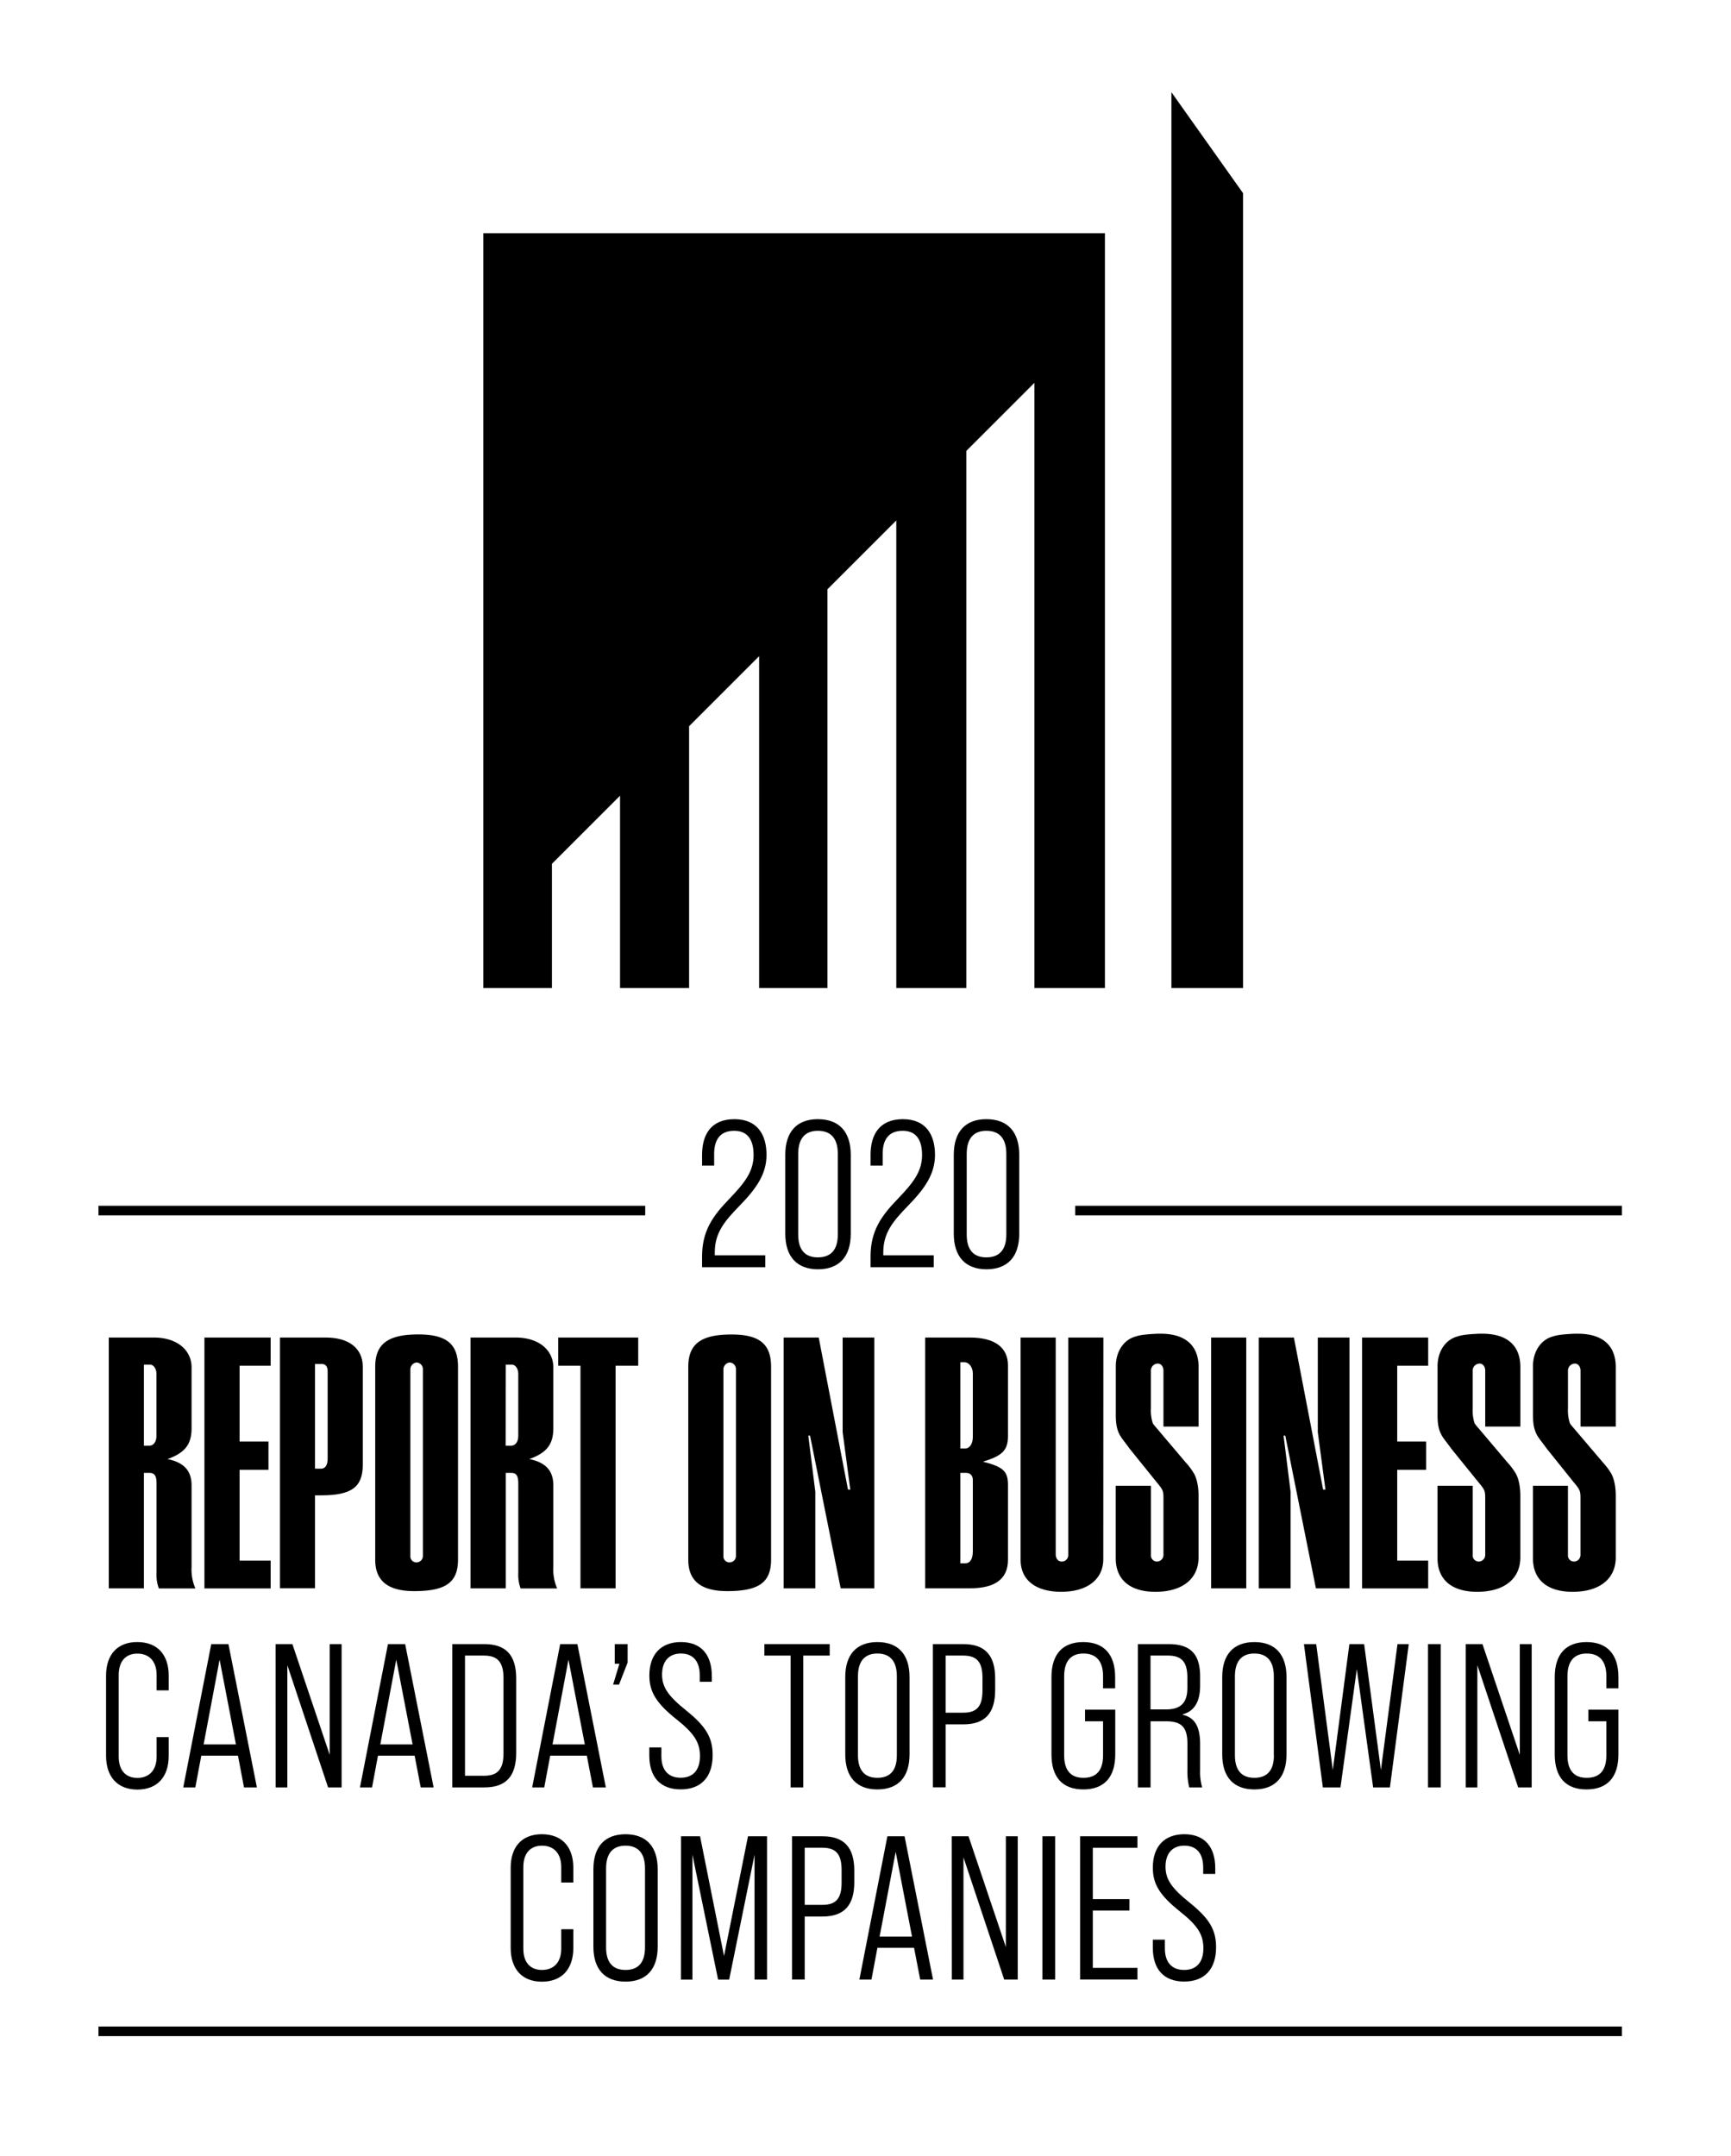<svg id="Layer_1" data-name="Layer 1" xmlns="http://www.w3.org/2000/svg" width="741.91" height="924.18" viewBox="0 0 741.91 924.18">
  <g>
    <g>
      <polygon points="207.16 423.5 207.16 99.95 473.57 99.95 473.57 423.5 443.35 423.5 443.35 164.09 414.16 193.28 414.16 423.5 384.15 423.5 384.15 223.08 354.65 252.58 354.65 423.5 325.36 423.5 325.36 281.26 295.35 311.27 295.35 423.5 265.75 423.5 265.75 341.07 236.56 370.26 236.56 423.5 207.16 423.5"/>
      <polygon points="532.77 423.5 502.07 423.5 502.07 39.52 532.77 82.79 532.77 423.5"/>
    </g>
    <g>
      <path d="M45.46,752.54V718.23c0-9,4.82-14.4,13.34-14.4,8.69,0,13.51,5.45,13.51,14.4v6.31H67.13V718c0-6-3.24-9.21-8.25-9.21s-8,3.25-8,9.21v34.93c0,6,3.07,9.13,8,9.13s8.25-3.16,8.25-9.13v-8.34h5.18v8c0,9-4.82,14.48-13.51,14.48C50.28,767,45.46,761.58,45.46,752.54Z"/>
      <path d="M102,752.54H86.27l-2.55,13.6H78.54l12-61.43h7.37l12.2,61.43h-5.53Zm-.88-4.83-7-36.33-6.85,36.33Z"/>
      <path d="M118.13,704.71h7.19l16,47.48V704.71h5.09v61.43h-5.79l-17.46-52.39v52.39h-5Z"/>
      <path d="M177.71,752.54H162l-2.54,13.6h-5.18l12-61.43h7.37l12.2,61.43h-5.53Zm-.87-4.83-7-36.33L163,747.71Z"/>
      <path d="M193.86,704.71h13.69c9.39,0,13.69,4.83,13.69,14.74v31.86c0,10-4.3,14.83-13.69,14.83H193.86Zm13.61,56.43c5.7,0,8.33-2.63,8.33-9.57V719.28c0-6.93-2.63-9.65-8.33-9.65H199.3v51.51Z"/>
      <path d="M251.52,752.54H235.81l-2.54,13.6h-5.18l12-61.43h7.38l12.19,61.43h-5.53Zm-.87-4.83-7-36.33-6.84,36.33Z"/>
      <path d="M265.48,713.14h-2v-8.43H269v7.9l-3.69,9.48h-2.54Z"/>
      <path d="M278.29,752.45V749h5.18v3.77c0,6.15,3.16,9.22,8.25,9.22S300,759,300,752.71c0-5.87-2.46-9.74-10.1-15.79-8.68-6.93-11.58-11.76-11.58-18.78,0-8.95,4.92-14.31,13.52-14.31s13.25,5.36,13.25,14.57v2.46h-5.18v-2.81c0-6.14-3-9.3-8.07-9.3s-8.08,3.25-8.08,9c0,5.44,2.63,9.21,10.27,15.35,8.69,7,11.41,11.76,11.41,19.22,0,9.31-4.92,14.66-13.69,14.66S278.29,761.67,278.29,752.45Z"/>
      <path d="M338.85,709.63H327.61v-4.92h28v4.92H344.29v56.51h-5.44Z"/>
      <path d="M362.28,752V718.84c0-9.74,4.91-15,13.78-15s13.77,5.27,13.77,15V752c0,9.74-4.91,15-13.77,15S362.28,761.75,362.28,752Zm22.11.35V718.49c0-6.58-3-9.74-8.33-9.74s-8.34,3.16-8.34,9.74v33.87c0,6.59,3,9.66,8.34,9.66S384.39,759,384.39,752.36Z"/>
      <path d="M399.84,704.71h13c9.39,0,13.69,4.83,13.69,14.74v4.92c0,9.92-4.3,14.74-13.69,14.74h-7.55v27h-5.44Zm13,29.4c5.7,0,8.25-2.55,8.25-9.48V719.1c0-6.84-2.55-9.47-8.25-9.47h-7.55v24.48Z"/>
      <path d="M450.66,752V718.84c0-9.74,4.73-15,13.6-15s13.69,5.27,13.69,15v4.83h-5.18v-5.18c0-6.58-3-9.74-8.42-9.74-5.27,0-8.25,3.16-8.25,9.74v33.87c0,6.67,3,9.66,8.25,9.66,5.44,0,8.42-3,8.42-9.66V737.8h-7.72v-5H478V752c0,9.74-4.74,15-13.69,15S450.66,761.75,450.66,752Z"/>
      <path d="M487.69,704.71h13.08c9.56,0,13.6,4.3,13.6,13.95v3.78c0,6.84-2.37,11-7.46,12.37V735c5.35,1.23,7.46,5.35,7.46,12.63v11.15a24.05,24.05,0,0,0,.88,7.37h-5.53a27.81,27.81,0,0,1-.79-7.46V747.36c0-7.11-2.64-9.56-9.13-9.56h-6.67v28.34h-5.44Zm12,28c6.23,0,9.22-2.64,9.22-9.31v-4.3c0-6.67-2.37-9.47-8.34-9.47h-7.46v23.08Z"/>
      <path d="M523.85,752V718.84c0-9.74,4.91-15,13.78-15s13.77,5.27,13.77,15V752c0,9.74-4.91,15-13.77,15S523.85,761.75,523.85,752Zm22.11.35V718.49c0-6.58-3-9.74-8.33-9.74s-8.34,3.16-8.34,9.74v33.87c0,6.59,3,9.66,8.34,9.66S546,759,546,752.36Z"/>
      <path d="M558.87,704.71h5.26l7.11,54,7.11-54h6.32l7.19,54,7.11-54h4.83l-8.08,61.43h-7.19l-7-50.72-7,50.72h-7.55Z"/>
      <path d="M612.05,704.71h5.44v61.43h-5.44Z"/>
      <path d="M628.2,704.71h7.19l16,47.48V704.71h5.09v61.43h-5.79L633.2,713.75v52.39h-5Z"/>
      <path d="M666.37,752V718.84c0-9.74,4.74-15,13.61-15s13.68,5.27,13.68,15v4.83h-5.17v-5.18c0-6.58-3-9.74-8.43-9.74-5.26,0-8.25,3.16-8.25,9.74v33.87c0,6.67,3,9.66,8.25,9.66,5.44,0,8.43-3,8.43-9.66V737.8h-7.72v-5h12.89V752c0,9.74-4.73,15-13.68,15S666.37,761.75,666.37,752Z"/>
      <path d="M218.88,834.9V800.59c0-9,4.82-14.39,13.34-14.39,8.68,0,13.51,5.44,13.51,14.39v6.32h-5.18v-6.58c0-6-3.24-9.22-8.25-9.22s-8,3.25-8,9.22v34.93c0,6,3.07,9.12,8,9.12s8.25-3.16,8.25-9.12v-8.34h5.18v8c0,9-4.83,14.49-13.51,14.49C223.7,849.39,218.88,843.94,218.88,834.9Z"/>
      <path d="M254.33,834.38V801.21c0-9.74,4.92-15,13.78-15s13.78,5.27,13.78,15v33.17c0,9.74-4.92,15-13.78,15S254.33,844.12,254.33,834.38Zm22.12.35V800.86c0-6.59-3-9.75-8.34-9.75s-8.34,3.16-8.34,9.75v33.87c0,6.58,3,9.65,8.34,9.65S276.45,841.31,276.45,834.73Z"/>
      <path d="M291.89,787.08h8.16l10.27,51.34,10.27-51.34h8.16v61.43H323.4V795l-10.88,53.53h-4.74l-11-53.53v53.53h-4.92Z"/>
      <path d="M339.46,787.08h13c9.39,0,13.69,4.82,13.69,14.74v4.92c0,9.91-4.3,14.74-13.69,14.74H344.9v27h-5.44Zm13,29.4c5.7,0,8.25-2.55,8.25-9.48v-5.53c0-6.85-2.55-9.48-8.25-9.48H344.9v24.49Z"/>
      <path d="M391.77,834.9H376.06l-2.55,13.61h-5.18l12-61.43h7.37l12.2,61.43H394.4Zm-.88-4.82-7-36.33L377,830.08Z"/>
      <path d="M407.91,787.08h7.2l16,47.47V787.08h5.09v61.43h-5.79l-17.46-52.39v52.39h-5Z"/>
      <path d="M446.79,787.08h5.45v61.43h-5.45Z"/>
      <path d="M462.94,787.08h24.57V792H468.38v22h15.71v4.91H468.38v24.58h19.13v5H462.94Z"/>
      <path d="M494.1,834.82v-3.43h5.17v3.78c0,6.14,3.16,9.21,8.25,9.21s8.25-3.07,8.25-9.3c0-5.88-2.46-9.74-10.09-15.8-8.69-6.93-11.58-11.76-11.58-18.78,0-9,4.91-14.3,13.51-14.3s13.25,5.35,13.25,14.57v2.45h-5.17v-2.8c0-6.15-3-9.31-8.08-9.31s-8.07,3.25-8.07,9c0,5.44,2.63,9.22,10.27,15.36,8.68,7,11.4,11.76,11.4,19.22,0,9.3-4.91,14.66-13.69,14.66S494.1,844,494.1,834.82Z"/>
    </g>
    <g>
      <path d="M46.62,573.31H66c9.7,0,16.11,5.22,16.11,12.82v26c0,7-2.84,10.58-10.29,13.27,7.16,1.49,10.29,5.07,10.29,11.33v34.89a20.25,20.25,0,0,0,1.64,9.24H68.09a16.75,16.75,0,0,1-1-6.71V635.93c0-3.28-.75-4.62-3.13-4.62H61.68v49.5H46.62Zm15.06,46.37h2.24c1.93,0,3.13-1.79,3.13-4.17V588.82c0-2.09-1.2-3.88-2.69-3.88H61.68Z"/>
      <path d="M87.62,573.31H116v12.08H102.68v32.5h12.38V630H102.68v38.92H116v11.92H87.62Z"/>
      <path d="M120,573.31h19.69c9.84,0,15.8,4.62,15.8,12.52v42c0,9.55-4.77,13.12-17.89,13.12H135v39.81H120Zm17.6,56.21c1.79,0,2.83-1.49,2.83-4.32V587.77c0-2.08-.89-3.13-2.53-3.13H135v44.88Z"/>
      <path d="M177.52,682c-11.33,0-16.7-4.48-16.7-13.42V585.83c0-9.84,5.52-13.86,18.49-13.86,11.93,0,17,4,17,13.86v82.61C196.31,678.28,191.09,682,177.52,682Zm3.73-15.21V587a2.85,2.85,0,0,0-2.68-3,3,3,0,0,0-2.69,3.14V667a2.55,2.55,0,0,0,2.54,2.68A2.74,2.74,0,0,0,181.25,666.8Z"/>
      <path d="M201.67,573.31h19.39c9.69,0,16.1,5.22,16.1,12.82v26c0,7-2.83,10.58-10.29,13.27,7.16,1.49,10.29,5.07,10.29,11.33v34.89a20.25,20.25,0,0,0,1.64,9.24H223.14a16.75,16.75,0,0,1-1-6.71V635.93c0-3.28-.74-4.62-3.13-4.62h-2.24v49.5H201.67Zm15.06,46.37H219c1.94,0,3.13-1.79,3.13-4.17V588.82c0-2.09-1.19-3.88-2.68-3.88h-2.69Z"/>
      <path d="M239.25,573.31h34.29v12.08h-9.69v95.42H248.79V585.39h-9.54Z"/>
      <path d="M311.7,682c-11.33,0-16.7-4.48-16.7-13.42V585.83C295,576,300.52,572,313.49,572c11.93,0,17,4,17,13.86v82.61C330.49,678.28,325.27,682,311.7,682Zm3.73-15.21V587a2.85,2.85,0,0,0-2.68-3,3,3,0,0,0-2.69,3.14V667a2.55,2.55,0,0,0,2.54,2.68A2.74,2.74,0,0,0,315.43,666.8Z"/>
      <path d="M335.86,573.31h15.05l12.53,65.16h1l-3.28-24.6V573.31h13.57v107.5H360.31l-13.12-65.45h-.75l3,24v41.45H335.86Z"/>
      <path d="M396.54,573.31h19.23c10.44,0,16.25,4.17,16.25,11.93v30.27c0,6.11-2.38,8.49-10.73,11,8.79,2.24,10.73,4.17,10.73,10v32.06c0,8.2-5.51,12.22-16.25,12.22H396.54Zm15.06,47.56h2.08c1.94,0,3.28-2.08,3.28-4.92V588.67c0-2.54-1.64-4.77-3.57-4.77H411.6Zm0,49.21h2.08c2.09,0,3.28-1.79,3.28-5.22V634.44c0-1.94-1-3.13-3-3.13H411.6Z"/>
      <path d="M472.87,668.29c0,8.65-6.86,14-18,14-11,0-17.44-5.06-17.44-13.71V573.31h15.05V666.2c0,1.79,1.05,3.13,2.54,3.13a2.74,2.74,0,0,0,2.83-2.83V573.31h15.06Z"/>
      <path d="M498.66,587.47c0-1.64-1-3-2.38-3a3,3,0,0,0-3,3v16.11a18.17,18.17,0,0,0,.74,6.26c.15.6,1.19,1.64,2.68,3.43l11.49,13.57a29.6,29.6,0,0,1,3.57,4.77c1.2,2.09,1.94,5.67,1.94,9.39v26.54c0,9.25-7,14.76-18.49,14.76-10.88,0-17-5.21-17-14.31V636.83H493.3V666.5a2.59,2.59,0,0,0,2.53,2.83,2.83,2.83,0,0,0,2.83-2.83v-24c0-3.58-.15-3.87-3.13-7.45L484.2,621c-1.49-2.08-2.83-3.72-3.43-4.62-1.79-2.53-2.53-5.22-2.53-9.69V585.54c0-6.27,3.42-11.34,8.49-12.68,2.09-.74,5.22-1,9.4-1.19h1.34c10.59,0,16.25,5.07,16.25,14.31v25.5H498.66Z"/>
      <path d="M534.15,573.31v107.5H519.09V573.31Z"/>
      <path d="M539.51,573.31h15.06l12.52,65.16h1l-3.28-24.6V573.31h13.57v107.5H564l-13.12-65.45h-.74l3,24v41.45H539.51Z"/>
      <path d="M583.79,573.31h28.33v12.08H598.85v32.5h12.38V630H598.85v38.92h13.27v11.92H583.79Z"/>
      <path d="M636.57,587.47c0-1.64-1-3-2.38-3a3,3,0,0,0-3,3v16.11a18.1,18.1,0,0,0,.75,6.26c.15.6,1.19,1.64,2.68,3.43l11.48,13.57a29.78,29.78,0,0,1,3.58,4.77c1.2,2.09,1.94,5.67,1.94,9.39v26.54c0,9.25-7,14.76-18.49,14.76-10.88,0-17-5.21-17-14.31V636.83H631.2V666.5a2.6,2.6,0,0,0,2.54,2.83,2.83,2.83,0,0,0,2.83-2.83v-24c0-3.58-.15-3.87-3.13-7.45l-11.33-14c-1.49-2.08-2.83-3.72-3.43-4.62-1.79-2.53-2.54-5.22-2.54-9.69V585.54c0-6.27,3.43-11.34,8.5-12.68,2.09-.74,5.22-1,9.4-1.19h1.34c10.59,0,16.25,5.07,16.25,14.31v25.5H636.57Z"/>
      <path d="M677.42,587.47c0-1.64-1-3-2.38-3a3,3,0,0,0-3,3v16.11a18.1,18.1,0,0,0,.75,6.26c.15.6,1.19,1.64,2.68,3.43L687,626.84a29.18,29.18,0,0,1,3.58,4.77c1.2,2.09,1.94,5.67,1.94,9.39v26.54c0,9.25-7,14.76-18.49,14.76-10.88,0-17-5.21-17-14.31V636.83h15V666.5a2.6,2.6,0,0,0,2.54,2.83,2.83,2.83,0,0,0,2.83-2.83v-24c0-3.58-.15-3.87-3.13-7.45L663,621c-1.49-2.08-2.83-3.72-3.43-4.62-1.79-2.53-2.53-5.22-2.53-9.69V585.54c0-6.27,3.43-11.34,8.49-12.68,2.09-.74,5.22-1,9.4-1.19h1.34c10.59,0,16.25,5.07,16.25,14.31v25.5H677.42Z"/>
    </g>
    <g>
      <g>
        <path d="M300.91,538.58c0-11.08,4.65-17.43,11.71-24.75,6.61-6.89,10.37-11.71,10.37-18.78,0-6.07-2.24-10.36-8.32-10.36-6.52,0-8.58,4.47-8.58,9.92v5h-5.18V495c0-8.58,3.75-15.29,13.85-15.29,9.74,0,13.77,6.53,13.77,15.29,0,7.95-4,14.12-11.62,21.89-6.35,6.53-10.55,11.53-10.55,19.85v1.34H328v5.09H300.91Z"/>
        <path d="M336.57,528.75V495c0-9.93,5-15.29,13.94-15.29,9.12,0,14.13,5.36,14.13,15.29v33.78c0,9.92-5,15.28-14.13,15.28C341.58,544,336.57,538.67,336.57,528.75Zm22.52.36v-34.5c0-6.7-3-9.92-8.58-9.92-5.36,0-8.4,3.22-8.4,9.92v34.5c0,6.7,3,9.83,8.4,9.83C356.06,538.94,359.09,535.81,359.09,529.11Z"/>
        <path d="M373.12,538.58c0-11.08,4.65-17.43,11.71-24.75,6.62-6.89,10.37-11.71,10.37-18.78,0-6.07-2.23-10.36-8.31-10.36-6.53,0-8.58,4.47-8.58,9.92v5h-5.19V495c0-8.58,3.76-15.29,13.86-15.29,9.74,0,13.76,6.53,13.76,15.29,0,7.95-4,14.12-11.62,21.89-6.34,6.53-10.54,11.53-10.54,19.85v1.34h21.63v5.09H373.12Z"/>
        <path d="M408.79,528.75V495c0-9.93,5-15.29,13.94-15.29,9.12,0,14.12,5.36,14.12,15.29v33.78c0,9.92-5,15.28-14.12,15.28C413.79,544,408.79,538.67,408.79,528.75Zm22.52.36v-34.5c0-6.7-3-9.92-8.58-9.92-5.36,0-8.4,3.22-8.4,9.92v34.5c0,6.7,3,9.83,8.4,9.83C428.27,538.94,431.31,535.81,431.31,529.11Z"/>
      </g>
      <rect x="460.82" y="516.83" width="234.34" height="4.11"/>
      <rect x="42.2" y="516.83" width="234.34" height="4.11"/>
    </g>
    <rect x="42.2" y="868.63" width="652.96" height="4.11"/>
  </g>
</svg>
